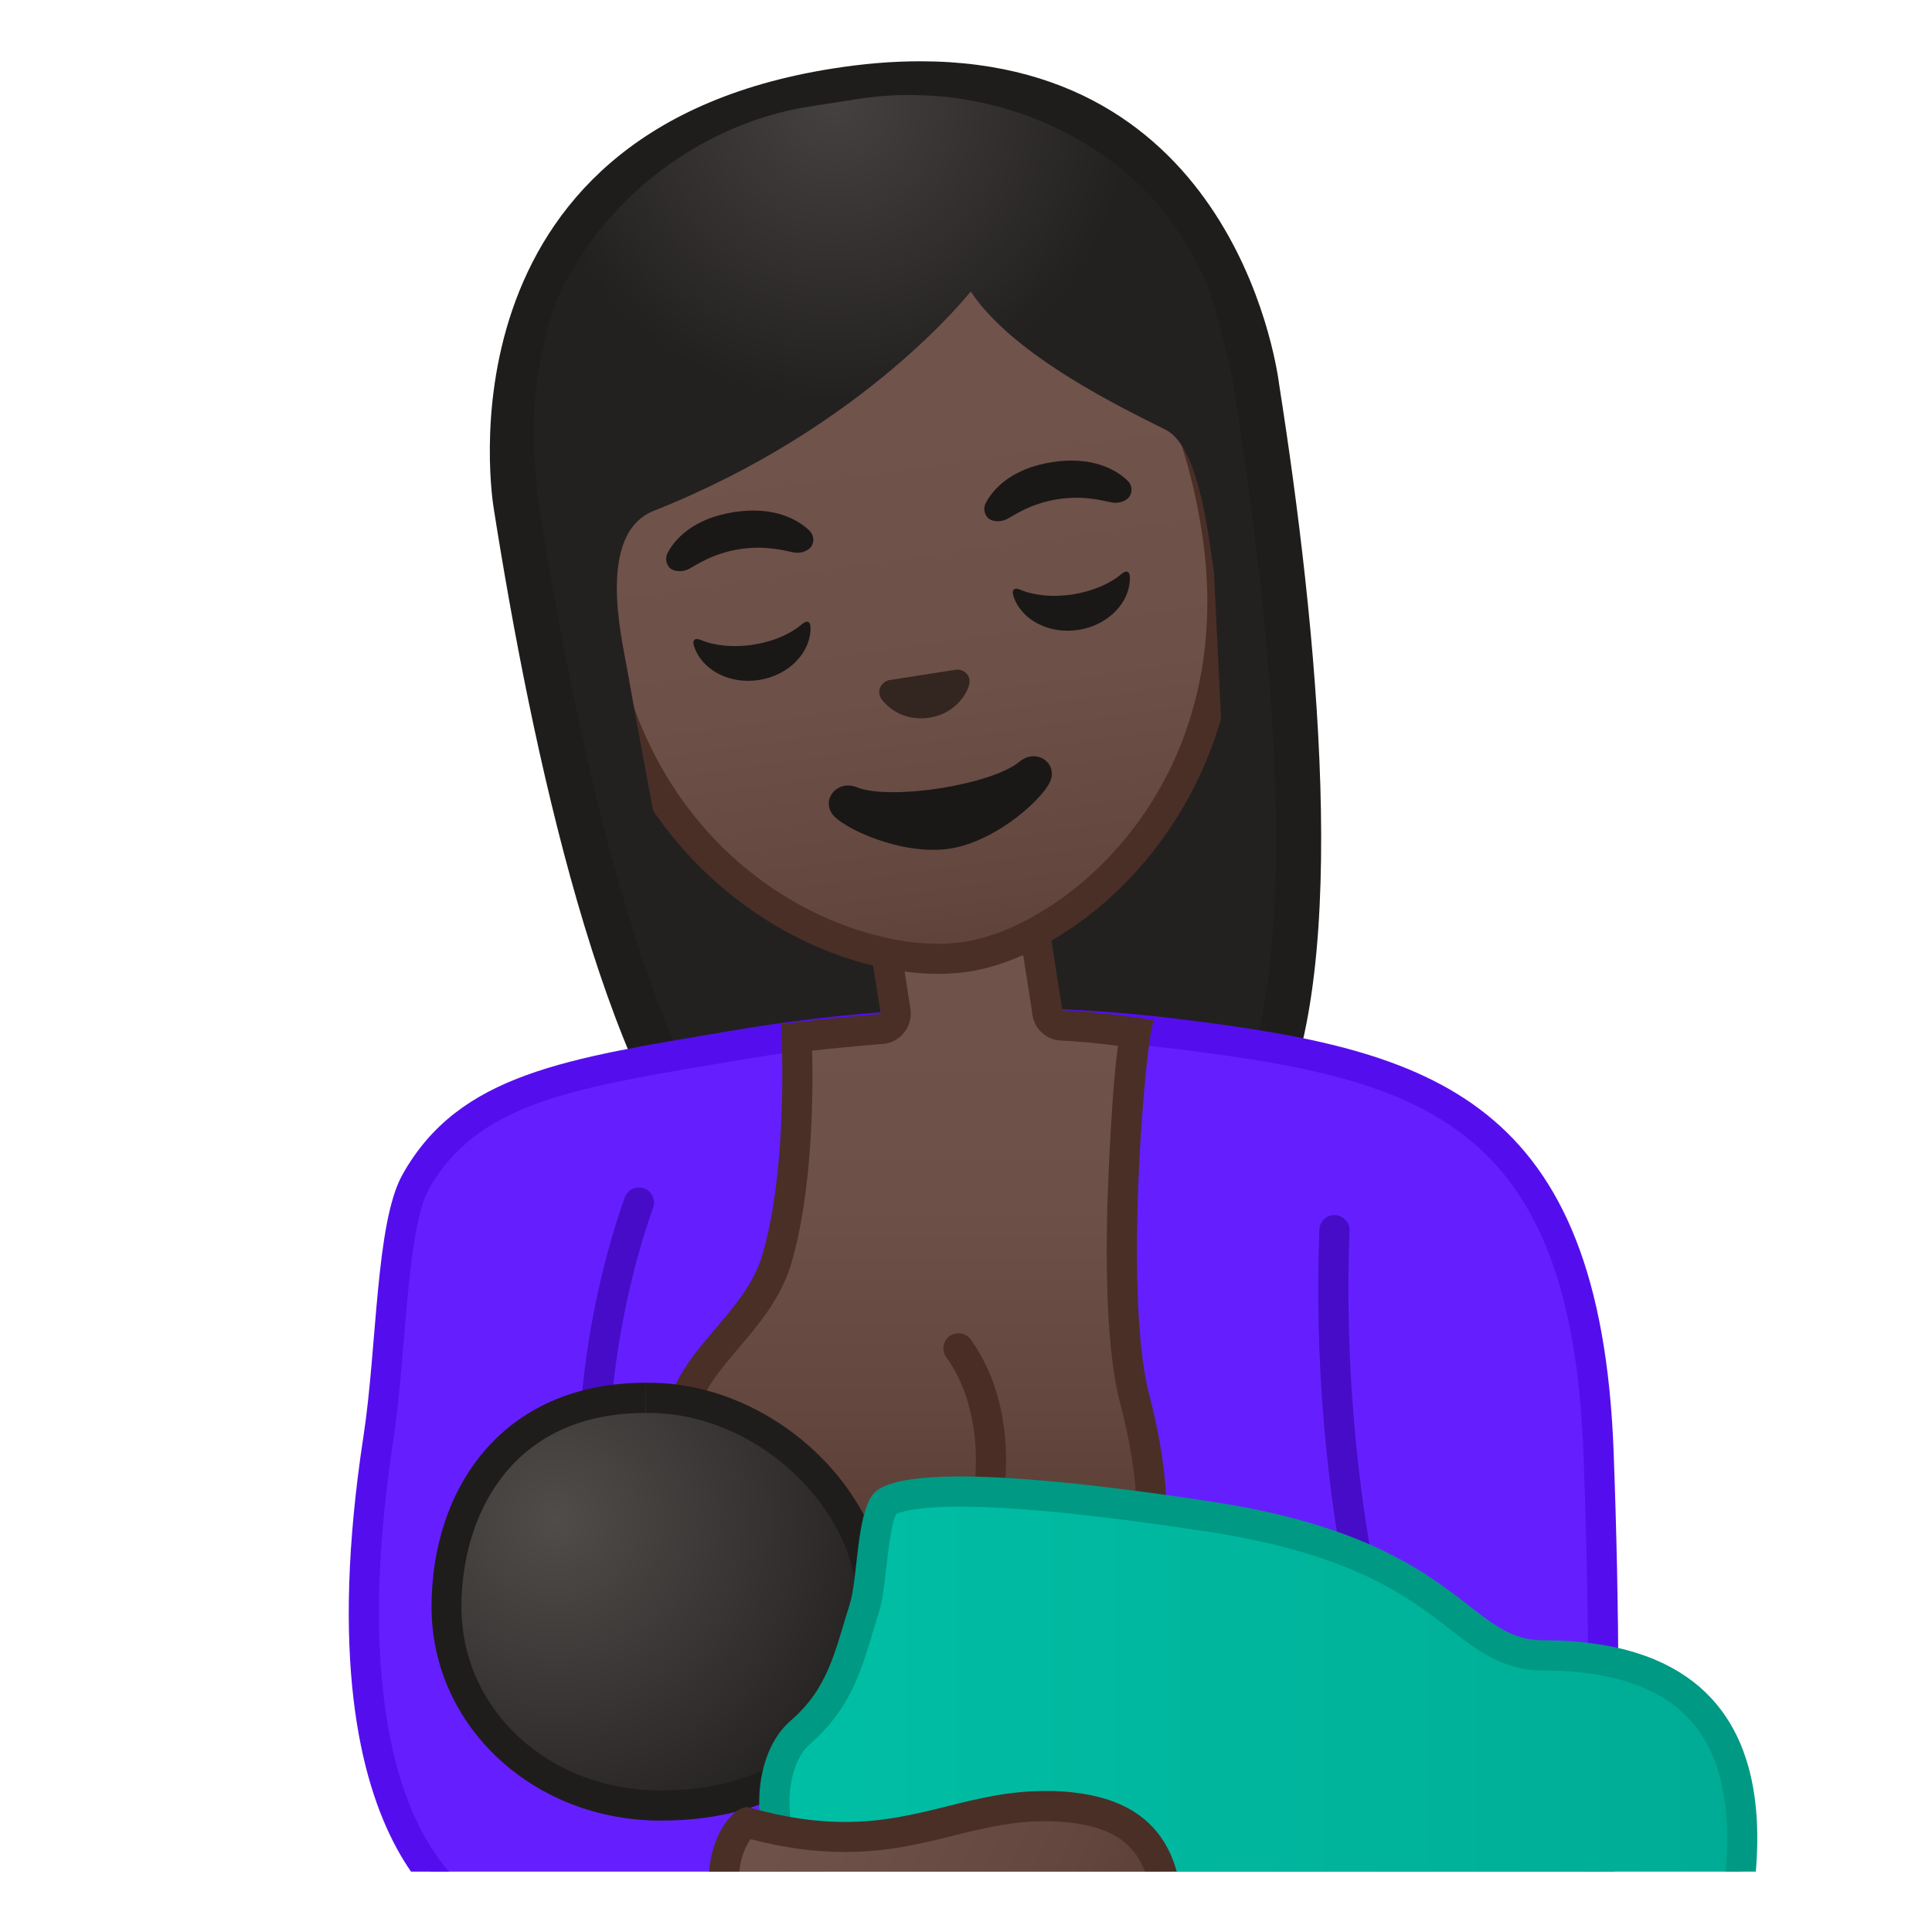 <svg enable-background="new 0 0 128 128" viewBox="0 0 128 128" xmlns="http://www.w3.org/2000/svg" xmlns:xlink="http://www.w3.org/1999/xlink"><defs><rect id="g" x="4" y="4" width="120" height="120"/></defs><clipPath id="a"><use xlink:href="#g"/></clipPath><g clip-path="url(#a)"><radialGradient id="f" cx="55.036" cy="12.475" r="25.598" gradientUnits="userSpaceOnUse"><stop stop-color="#444140" offset="0"/><stop stop-color="#232020" offset="1"/></radialGradient><path d="m54.81 80.86c-1.45 0-4.15-0.28-5.99-2.13-5.75-5.81-10.94-21.89-14.62-45.28-0.07-0.43-1.57-10.33 4.09-18.11 3.6-4.96 9.37-8.1 17.12-9.32 1.93-0.3 3.8-0.46 5.56-0.46 19 0 22.01 18.04 22.29 20.1 3.69 23.46 3.68 40.36 0 47.65-1.6 3.17-5.75 4.07-5.79 4.08l-10.95 1.7-11.01 1.75c-0.02-0.01-0.29 0.02-0.7 0.02z" fill="url(#f)"/><path d="m60.97 7.06c7.6 0 13.36 2.99 17.12 8.9 2.82 4.43 3.56 9.02 3.68 9.9 0 0.02 0.01 0.08 0.01 0.1 3.63 23.08 3.68 39.66 0.13 46.67-1.2 2.38-4.34 3.19-4.71 3.27l-10.93 1.7-10.91 1.73c-0.09 0.01-0.29 0.02-0.56 0.02-0.98 0-3.42-0.16-4.93-1.69-5.53-5.59-10.57-21.38-14.2-44.47-0.06-0.39-1.47-9.69 3.82-16.98 3.36-4.63 8.79-7.56 16.14-8.72 1.87-0.29 3.66-0.43 5.34-0.43m0-3c-1.8 0-3.72 0.15-5.8 0.48-26.6 4.18-22.52 28.75-22.46 29.14 2.51 15.93 7.26 38.25 15.03 46.1 2.25 2.27 5.48 2.58 7.06 2.58 0.58 0 0.94-0.04 0.94-0.04l11.01-1.75 11.01-1.72s4.86-0.96 6.83-4.87c4.98-9.86 2.66-32.56 0.16-48.49-0.05-0.36-2.54-21.43-23.78-21.43z" fill="#1F1D1B"/></g><g clip-path="url(#a)"><path d="m32.02 127c-1.18-0.51-10.95-5.57-6.95-31.68 0.32-2.07 0.51-4.42 0.7-6.69 0.34-4.13 0.7-8.4 1.77-10.31 3.37-6.04 9.8-7.13 19.52-8.78l1.37-0.23c6.06-1.03 11.81-1.54 17.59-1.54 4.04 0 8.14 0.26 12.21 0.76 16.18 2.01 26.85 5.03 27.69 27.76 0.68 18.45 0.07 27.94-0.16 30.71h-73.74z" fill="#651FFF"/><path d="m66.02 68.77c3.99 0 8.06 0.25 12.08 0.75 16.14 2 26 4.81 26.81 26.8 0.62 16.74 0.17 26.07-0.09 29.68h-72.6c-0.68-0.33-2.67-1.52-4.39-4.89-2-3.93-3.93-11.56-1.78-25.64 0.32-2.1 0.52-4.47 0.71-6.75 0.32-3.84 0.68-8.19 1.64-9.91 3.14-5.63 9.38-6.68 18.82-8.28l1.37-0.23c6.01-1.03 11.71-1.53 17.43-1.53m0-2c-6.11 0-11.99 0.57-17.76 1.55-10.61 1.81-17.83 2.76-21.6 9.51-1.78 3.19-1.67 11.4-2.58 17.33-4.44 29.03 7.75 32.84 7.75 32.84h74.83s1.08-9.08 0.25-31.75c-0.86-23.52-12.05-26.66-28.57-28.71-4.22-0.53-8.32-0.77-12.32-0.77z" fill="#540EED"/></g><g clip-path="url(#a)"><linearGradient id="e" x1="60.702" x2="60.702" y1="62.117" y2="100.13" gradientUnits="userSpaceOnUse"><stop stop-color="#70534A" offset="0"/><stop stop-color="#6D5047" offset=".467"/><stop stop-color="#63463D" offset=".842"/><stop stop-color="#5C4037" offset="1"/></linearGradient><path d="m62.94 109.91c-9.8 0-16.78-5.8-17.78-14.77-0.29-2.59 1.23-4.38 2.99-6.45 1.32-1.56 2.69-3.17 3.31-5.24 1.5-5.1 1.42-12.17 1.33-14.71 1.2-0.14 3.42-0.38 5.63-0.56 0.28-0.02 0.53-0.16 0.71-0.38s0.25-0.5 0.2-0.77l-0.63-3.98 9.81-1.54 0.87 5.49 0.01 0.09c0.07 0.48 0.47 0.83 0.95 0.85 1.7 0.07 3.7 0.33 4.91 0.5-0.29 1.43-0.57 4.08-0.8 9.03-0.18 3.95-0.33 11.17 0.7 15.15 1.32 5.07 2.64 13.85-3.34 15.8-3.03 0.99-6.02 1.49-8.87 1.49z" fill="url(#e)"/><path d="m67.69 62.65 0.7 4.46c0 0.04 0.01 0.09 0.01 0.11 0.13 0.96 0.93 1.68 1.9 1.72 1.22 0.05 2.64 0.2 3.77 0.35-0.23 1.69-0.43 4.24-0.61 8.13-0.19 4-0.34 11.34 0.73 15.45 2.87 11.01-0.45 13.87-2.68 14.59-2.94 0.95-5.82 1.44-8.56 1.44-9.25 0-15.84-5.45-16.79-13.88-0.23-2.05 0.9-3.5 2.76-5.69 1.33-1.56 2.83-3.33 3.5-5.61 1.39-4.7 1.46-10.99 1.39-14.11 1.24-0.14 2.96-0.31 4.69-0.45 0.56-0.04 1.07-0.32 1.41-0.76s0.49-1 0.41-1.55l-0.47-2.99 3.92-0.62 3.92-0.59m1.66-2.29-11.78 1.86 0.78 4.96c-3.32 0.26-6.6 0.67-6.6 0.67s0.55 9.23-1.25 15.31c-1.33 4.51-6.91 6.92-6.33 12.08 1.06 9.47 8.56 15.66 18.78 15.66 2.87 0 5.96-0.49 9.18-1.54 5-1.62 6.43-7.68 4-17-1.76-6.77-0.15-24.59 0.35-24.76-0.29-0.05-3.53-0.57-6.1-0.67 0-0.03-0.01-0.07-0.01-0.1l-1.02-6.47zm7.14 7.26c-0.01 0-0.01 0 0 0h0.01-0.01z" fill="#4A2F27"/></g><g clip-path="url(#a)"><linearGradient id="d" x1="58.718" x2="63.891" y1="28.371" y2="65.36" gradientUnits="userSpaceOnUse"><stop stop-color="#70534A" offset="0"/><stop stop-color="#6D5047" offset=".467"/><stop stop-color="#63463D" offset=".842"/><stop stop-color="#5C4037" offset="1"/></linearGradient><path d="m62.17 63.52c-0.97 0-2-0.1-3.05-0.3-7.65-1.42-17.36-7.99-19.53-21.79-1.25-7.92-0.09-14.79 3.33-19.86 3.01-4.46 7.72-7.4 13.26-8.27 1.09-0.17 2.2-0.26 3.28-0.26 13.04 0 19.47 11.33 21.14 21.94 2.17 13.82-5.06 23.05-11.92 26.75-1.58 0.85-3.18 1.42-4.62 1.65-0.59 0.1-1.23 0.14-1.89 0.14z" fill="url(#d)"/><path d="m59.46 14.05c4.75 0 9.08 1.7 12.52 4.93 3.91 3.66 6.54 9.25 7.63 16.17 2.09 13.31-4.84 22.17-11.41 25.71-1.48 0.8-2.97 1.33-4.3 1.54-0.54 0.08-1.12 0.13-1.73 0.13-0.91 0-1.87-0.09-2.87-0.28-7.33-1.37-16.63-7.67-18.72-20.96-2.78-17.66 6.75-25.58 15.75-26.99 1.05-0.17 2.1-0.25 3.13-0.25m0-2c-1.14 0-2.29 0.09-3.44 0.27-11.16 1.76-20.19 11.68-17.42 29.28 2.22 14.13 12.29 21.12 20.33 22.61 1.13 0.21 2.21 0.31 3.23 0.31 0.72 0 1.4-0.05 2.04-0.15 1.55-0.24 3.24-0.84 4.94-1.76 7.2-3.88 14.66-13.63 12.44-27.78-2.47-15.79-12.1-22.78-22.12-22.78z" fill="#4A2F27"/></g><g clip-path="url(#a)"><defs><path id="c" d="m42.42 63s-1.67-4.25-3.83-13.5c-2.17-9.25-3.17-19.17-3.17-19.17-1.73-11 7.21-21.54 18.2-23.27l3.2-0.5c11-1.73 22.43 5.05 24.16 16.04 0 0 1.65 6.83 2.59 15.65s2.19 18.44 2.19 18.44l-43.34 6.31z"/></defs><clipPath id="b"><use xlink:href="#c"/></clipPath><g clip-path="url(#b)"><radialGradient id="m" cx="225.64" cy="-16.645" r="24.764" gradientTransform="matrix(.786 -.124 .124 .786 -120.03 47.903)" gradientUnits="userSpaceOnUse"><stop stop-color="#444140" offset="0"/><stop stop-color="#232020" offset="1"/></radialGradient><path d="m81.58 23.92s-3-20.33-26.17-17.33c-25.29 3.28-19.5 28.67-19.5 28.67s5.04 23.77 6.5 27.83c1.5 4.19 1.83-4.42 1.83-4.42s-1.29-6.43-2.72-14.51c-0.33-1.89-2.01-8.81 1.8-10.32 13.99-5.54 20.99-14.53 20.99-14.53 2.87 4.33 10.26 7.82 12.93 9.17 2.19 1.11 2.84 7 3.19 9.49l0.94 19.34s2.14 6.34 2.88 2c1-5.93-2.67-35.39-2.67-35.39z" fill="url(#m)"/></g></g><g clip-path="url(#a)"><g fill="#6D4C41"><path d="m53.62 35.15c-0.73-0.7-2.3-1.64-5-1.22s-3.91 1.8-4.38 2.69c-0.21 0.39-0.08 0.79 0.14 1.01 0.21 0.2 0.74 0.33 1.27 0.06 0.53-0.28 1.53-1.01 3.35-1.31 1.83-0.27 3.01 0.12 3.59 0.22 0.59 0.1 1.06-0.19 1.19-0.44 0.16-0.28 0.16-0.69-0.16-1.01z"/><path d="m74.7 31.84c-0.73-0.7-2.3-1.64-5-1.22s-3.91 1.8-4.38 2.69c-0.21 0.39-0.08 0.79 0.14 1.01 0.21 0.2 0.74 0.33 1.27 0.06 0.53-0.28 1.53-1.01 3.35-1.31 1.83-0.27 3.01 0.12 3.59 0.22 0.59 0.1 1.06-0.19 1.19-0.44 0.16-0.28 0.16-0.7-0.16-1.01z"/></g><path d="m67.55 50.46c-1.85 1.54-8.54 2.59-10.78 1.7-1.28-0.51-2.31 0.74-1.66 1.73 0.64 0.97 4.68 2.83 7.84 2.33s6.38-3.49 6.69-4.62c0.32-1.14-1.03-2.02-2.09-1.14z" fill="#1A1717"/><path d="m63.6 44.38c-0.07-0.02-0.14-0.02-0.21-0.02l-4.53 0.71c-0.07 0.02-0.13 0.05-0.2 0.09-0.38 0.23-0.54 0.69-0.28 1.12 0.27 0.42 1.37 1.55 3.19 1.27 1.82-0.29 2.52-1.7 2.64-2.18 0.12-0.5-0.17-0.89-0.61-0.99z" fill="#33251F"/><g fill="#1A1717"><path d="m49.92 42.71c-1.33 0.21-2.58 0.07-3.49-0.31-0.39-0.16-0.58 0-0.45 0.4 0.5 1.57 2.33 2.56 4.31 2.25s3.42-1.81 3.41-3.46c0-0.42-0.23-0.52-0.55-0.25-0.75 0.65-1.89 1.16-3.23 1.37z"/><path d="m71.08 39.38c-1.33 0.21-2.58 0.07-3.49-0.31-0.39-0.17-0.58 0-0.45 0.41 0.5 1.57 2.33 2.56 4.31 2.25s3.42-1.81 3.41-3.46c0-0.42-0.23-0.52-0.55-0.25-0.75 0.64-1.9 1.15-3.23 1.36z"/><path d="m53.62 35.15c-0.73-0.7-2.3-1.64-5-1.22s-3.91 1.8-4.38 2.69c-0.21 0.39-0.08 0.79 0.14 1.01 0.21 0.2 0.74 0.33 1.27 0.06 0.53-0.28 1.53-1.01 3.35-1.31 1.83-0.27 3.01 0.12 3.59 0.22 0.59 0.1 1.06-0.19 1.19-0.44 0.16-0.28 0.16-0.69-0.16-1.01z"/><path d="m74.7 31.84c-0.73-0.7-2.3-1.64-5-1.22s-3.91 1.8-4.38 2.69c-0.21 0.39-0.08 0.79 0.14 1.01 0.21 0.2 0.74 0.33 1.27 0.06 0.53-0.28 1.53-1.01 3.35-1.31 1.83-0.27 3.01 0.12 3.59 0.22 0.59 0.1 1.06-0.19 1.19-0.44 0.16-0.28 0.16-0.7-0.16-1.01z"/></g></g><path d="m42.33 79.67c-3 8.5-4 19.27-1.96 27.33" clip-path="url(#a)" fill="none" stroke="#470CC7" stroke-linecap="round" stroke-linejoin="round" stroke-miterlimit="10" stroke-width="2"/><g clip-path="url(#a)"><radialGradient id="l" cx="35.682" cy="100.1" r="24.436" gradientTransform="matrix(1.127 0 0 1.13 -3.403 -12.422)" gradientUnits="userSpaceOnUse"><stop stop-color="#4F4C4A" offset="1.5751e-5"/><stop stop-color="#232020" offset=".843"/></radialGradient><path d="m43.75 119.62c-7.94 0-14.17-5.78-14.17-13.16 0-6.39 3.46-13.86 13.21-13.86 0.22 0 0.45 0 0.67 0.01 3.99 0.14 8.05 2.14 10.88 5.35 2.5 2.83 3.71 6.18 3.41 9.43-0.5 5.59-3.35 12.23-14 12.23z" fill="url(#l)"/><path d="m42.8 91.61v2c0.21 0 0.42 0 0.63 0.01 3.72 0.13 7.52 2 10.16 5.01 2.31 2.62 3.44 5.71 3.16 8.68-0.85 9.35-7.55 11.31-13.01 11.31-7.38 0-13.17-5.34-13.17-12.16 0-5.93 3.2-12.85 12.21-12.85l0.02-2m0 0c-9.6 0-14.21 7.09-14.21 14.85 0 7.96 6.81 14.16 15.17 14.16s14.18-4.17 15-13.13c0.72-7.93-6.9-15.57-15.25-15.87-0.25 0-0.48-0.01-0.71-0.01z" fill="#1F1D1B"/></g><path d="m63.5 89.33c2.67 3.67 2.54 9.17 1.33 12.33" clip-path="url(#a)" fill="none" stroke="#4A2E26" stroke-linecap="round" stroke-linejoin="round" stroke-miterlimit="10" stroke-width="2"/><path d="m88.41 81.5c-0.32 8.47 0.4 16.98 2.13 25.27" clip-path="url(#a)" fill="none" stroke="#470CC7" stroke-linecap="round" stroke-linejoin="round" stroke-miterlimit="10" stroke-width="2"/><g clip-path="url(#a)"><linearGradient id="k" x1="51.292" x2="115.42" y1="116.52" y2="116.52" gradientUnits="userSpaceOnUse"><stop stop-color="#00BFA5" offset="0"/><stop stop-color="#00B29A" offset=".705"/><stop stop-color="#00AB94" offset="1"/></linearGradient><path d="m103.55 134.23c-1.69 0-3.06-0.31-4.38-0.61-1.25-0.28-2.54-0.57-4-0.57-0.73 0-1.44 0.07-2.18 0.21-0.41 0.08-0.88 0.12-1.41 0.12-3.17 0-7.8-1.4-12.27-2.75-3.34-1.01-6.5-1.96-9.08-2.36-1.24-0.19-2.57-0.36-3.92-0.54-5.56-0.71-11.86-1.52-13.76-4.08-1.87-2.51-1.62-7.08 0.48-8.9 2.36-2.04 3.04-4.27 3.81-6.86 0.13-0.42 0.26-0.86 0.4-1.31 0.23-0.72 0.35-1.76 0.47-2.86 0.16-1.45 0.39-3.45 0.9-4.1 0.06-0.08 0.75-0.8 4.99-0.8 3.77 0 9.35 0.56 16.58 1.67 9.84 1.51 13.68 4.48 16.49 6.66 1.82 1.41 3.25 2.52 5.5 2.52 5.19 0 8.9 1.4 11.01 4.17 4.06 5.31 1.58 14.41 0.52 18.29l-0.03 0.1c-0.05 0.01-0.1 0.02-0.17 0.03-0.82 0.16-2.34 0.47-5.27 1.27-1.69 0.47-3.22 0.7-4.68 0.7z" fill="url(#k)"/><path d="m63.61 99.82c3.72 0 9.24 0.56 16.43 1.66 9.59 1.47 13.31 4.35 16.02 6.46 1.81 1.4 3.52 2.73 6.11 2.73 4.87 0 8.3 1.27 10.22 3.78 3.6 4.72 1.56 12.96 0.49 16.93-0.9 0.19-2.4 0.51-4.9 1.2-1.61 0.44-3.05 0.66-4.42 0.66-1.58 0-2.83-0.28-4.16-0.58-1.3-0.29-2.65-0.6-4.22-0.6-0.79 0-1.56 0.08-2.37 0.23-0.35 0.07-0.76 0.1-1.22 0.1-3.03 0-7.58-1.38-11.98-2.71-3.38-1.02-6.57-1.99-9.22-2.39-1.26-0.19-2.56-0.36-3.94-0.54-5.1-0.65-11.44-1.47-13.09-3.69-1.54-2.07-1.36-6.09 0.33-7.54 2.58-2.23 3.33-4.71 4.12-7.33 0.13-0.42 0.26-0.85 0.4-1.3 0.26-0.81 0.38-1.85 0.51-3.05 0.12-1.04 0.33-2.93 0.65-3.52 0.23-0.13 1.22-0.5 4.24-0.5m-4.2 0.42m4.2-2.42c-3.64 0-5.24 0.51-5.77 1.18-1.11 1.41-1.01 5.61-1.54 7.28-1 3.15-1.41 5.56-3.92 7.72-2.53 2.18-2.77 7.36-0.62 10.25 2.65 3.56 11.72 3.99 18.33 5.01 6.01 0.92 15.79 5.12 21.5 5.12 0.58 0 1.11-0.04 1.6-0.14 0.71-0.14 1.37-0.19 1.99-0.19 2.84 0 4.94 1.18 8.38 1.18 1.39 0 2.99-0.19 4.95-0.73 5-1.38 5.9-1.28 6-1.5 1.35-5.05 7.35-24.33-12.33-24.33-5 0-5.5-6.67-21.83-9.17-7.98-1.22-13.28-1.68-16.74-1.68z" fill="#009984"/></g><g clip-path="url(#a)"><defs><path id="j" d="m20.08 113.5 10.75 0.5s3.18 4.76 8.83 5.67c7.83 1.25 10.75-1.25 10.75-1.25l33.17-2.83 12.92 20.33-2.75 12.42-75-15.08 1.33-19.76z"/></defs><clipPath id="i"><use xlink:href="#j"/></clipPath><g clip-path="url(#i)"><linearGradient id="h" x1="38.223" x2="74.38" y1="117.39" y2="130.52" gradientTransform="matrix(.994 .109 -.109 .994 13.885 -5.962)" gradientUnits="userSpaceOnUse"><stop stop-color="#70534A" offset="0"/><stop stop-color="#6D5047" offset=".467"/><stop stop-color="#63463D" offset=".842"/><stop stop-color="#5C4037" offset="1"/></linearGradient><path d="m71.06 132.82c-0.39 0-0.51-0.14-0.6-0.28-0.63-0.98-1.7-1.57-2.88-1.57-0.19 0-0.39 0.02-0.58 0.05-4 0.68-7.2 1-10.07 1-2.41 0-4.71-0.22-7.7-0.73-0.63-0.11-1.11-0.59-1.19-1.21-0.16-1.2-0.31-3.95-0.05-6.23 0.22-1.97 1.15-2.95 1.48-3.12 2.31 0.65 4.44 0.96 6.51 0.96 2.73 0 4.92-0.55 7.05-1.08 2.01-0.5 3.91-0.97 6.19-0.97 0.19 0 0.39 0 0.58 0.01 2.77 0.1 4.71 0.81 5.92 2.16 1.32 1.47 1.85 3.84 1.64 7.23-1 0.95-4.46 3.78-6.3 3.78z" fill="url(#h)"/><path d="m69.21 120.66c0.18 0 0.36 0 0.55 0.01 2.49 0.09 4.19 0.69 5.21 1.83 1.08 1.21 1.54 3.21 1.41 6.1-1.31 1.16-3.95 3.06-5.21 3.21-0.82-1.15-2.15-1.84-3.59-1.84-0.25 0-0.5 0.02-0.75 0.06-3.95 0.67-7.09 0.99-9.9 0.99-2.35 0-4.61-0.21-7.54-0.71-0.19-0.03-0.34-0.17-0.36-0.35-0.15-1.15-0.3-3.79-0.05-5.99 0.12-1.09 0.5-1.78 0.75-2.12 2.2 0.57 4.24 0.85 6.24 0.85 2.85 0 5.11-0.56 7.29-1.11 1.96-0.48 3.8-0.93 5.95-0.93m-19.24 0.96m19.24-2.96c-4.87 0-8.09 2.05-13.23 2.05-1.82 0-3.89-0.26-6.35-0.96-0.05-0.01-0.1-0.02-0.16-0.02-0.82 0-2.19 1.55-2.47 4.02-0.28 2.5-0.09 5.35 0.06 6.47 0.14 1.06 0.96 1.88 2.01 2.06 2.68 0.46 5.11 0.74 7.87 0.74 2.84 0 6.03-0.3 10.24-1.02 0.14-0.02 0.28-0.03 0.41-0.03 0.81 0 1.59 0.41 2.03 1.1 0.33 0.53 0.84 0.74 1.44 0.74 2.68 0 7.27-4.24 7.27-4.32 0.5-6.5-1.42-10.58-8.5-10.83h-0.62z" fill="#4A2F27"/></g></g></svg>
